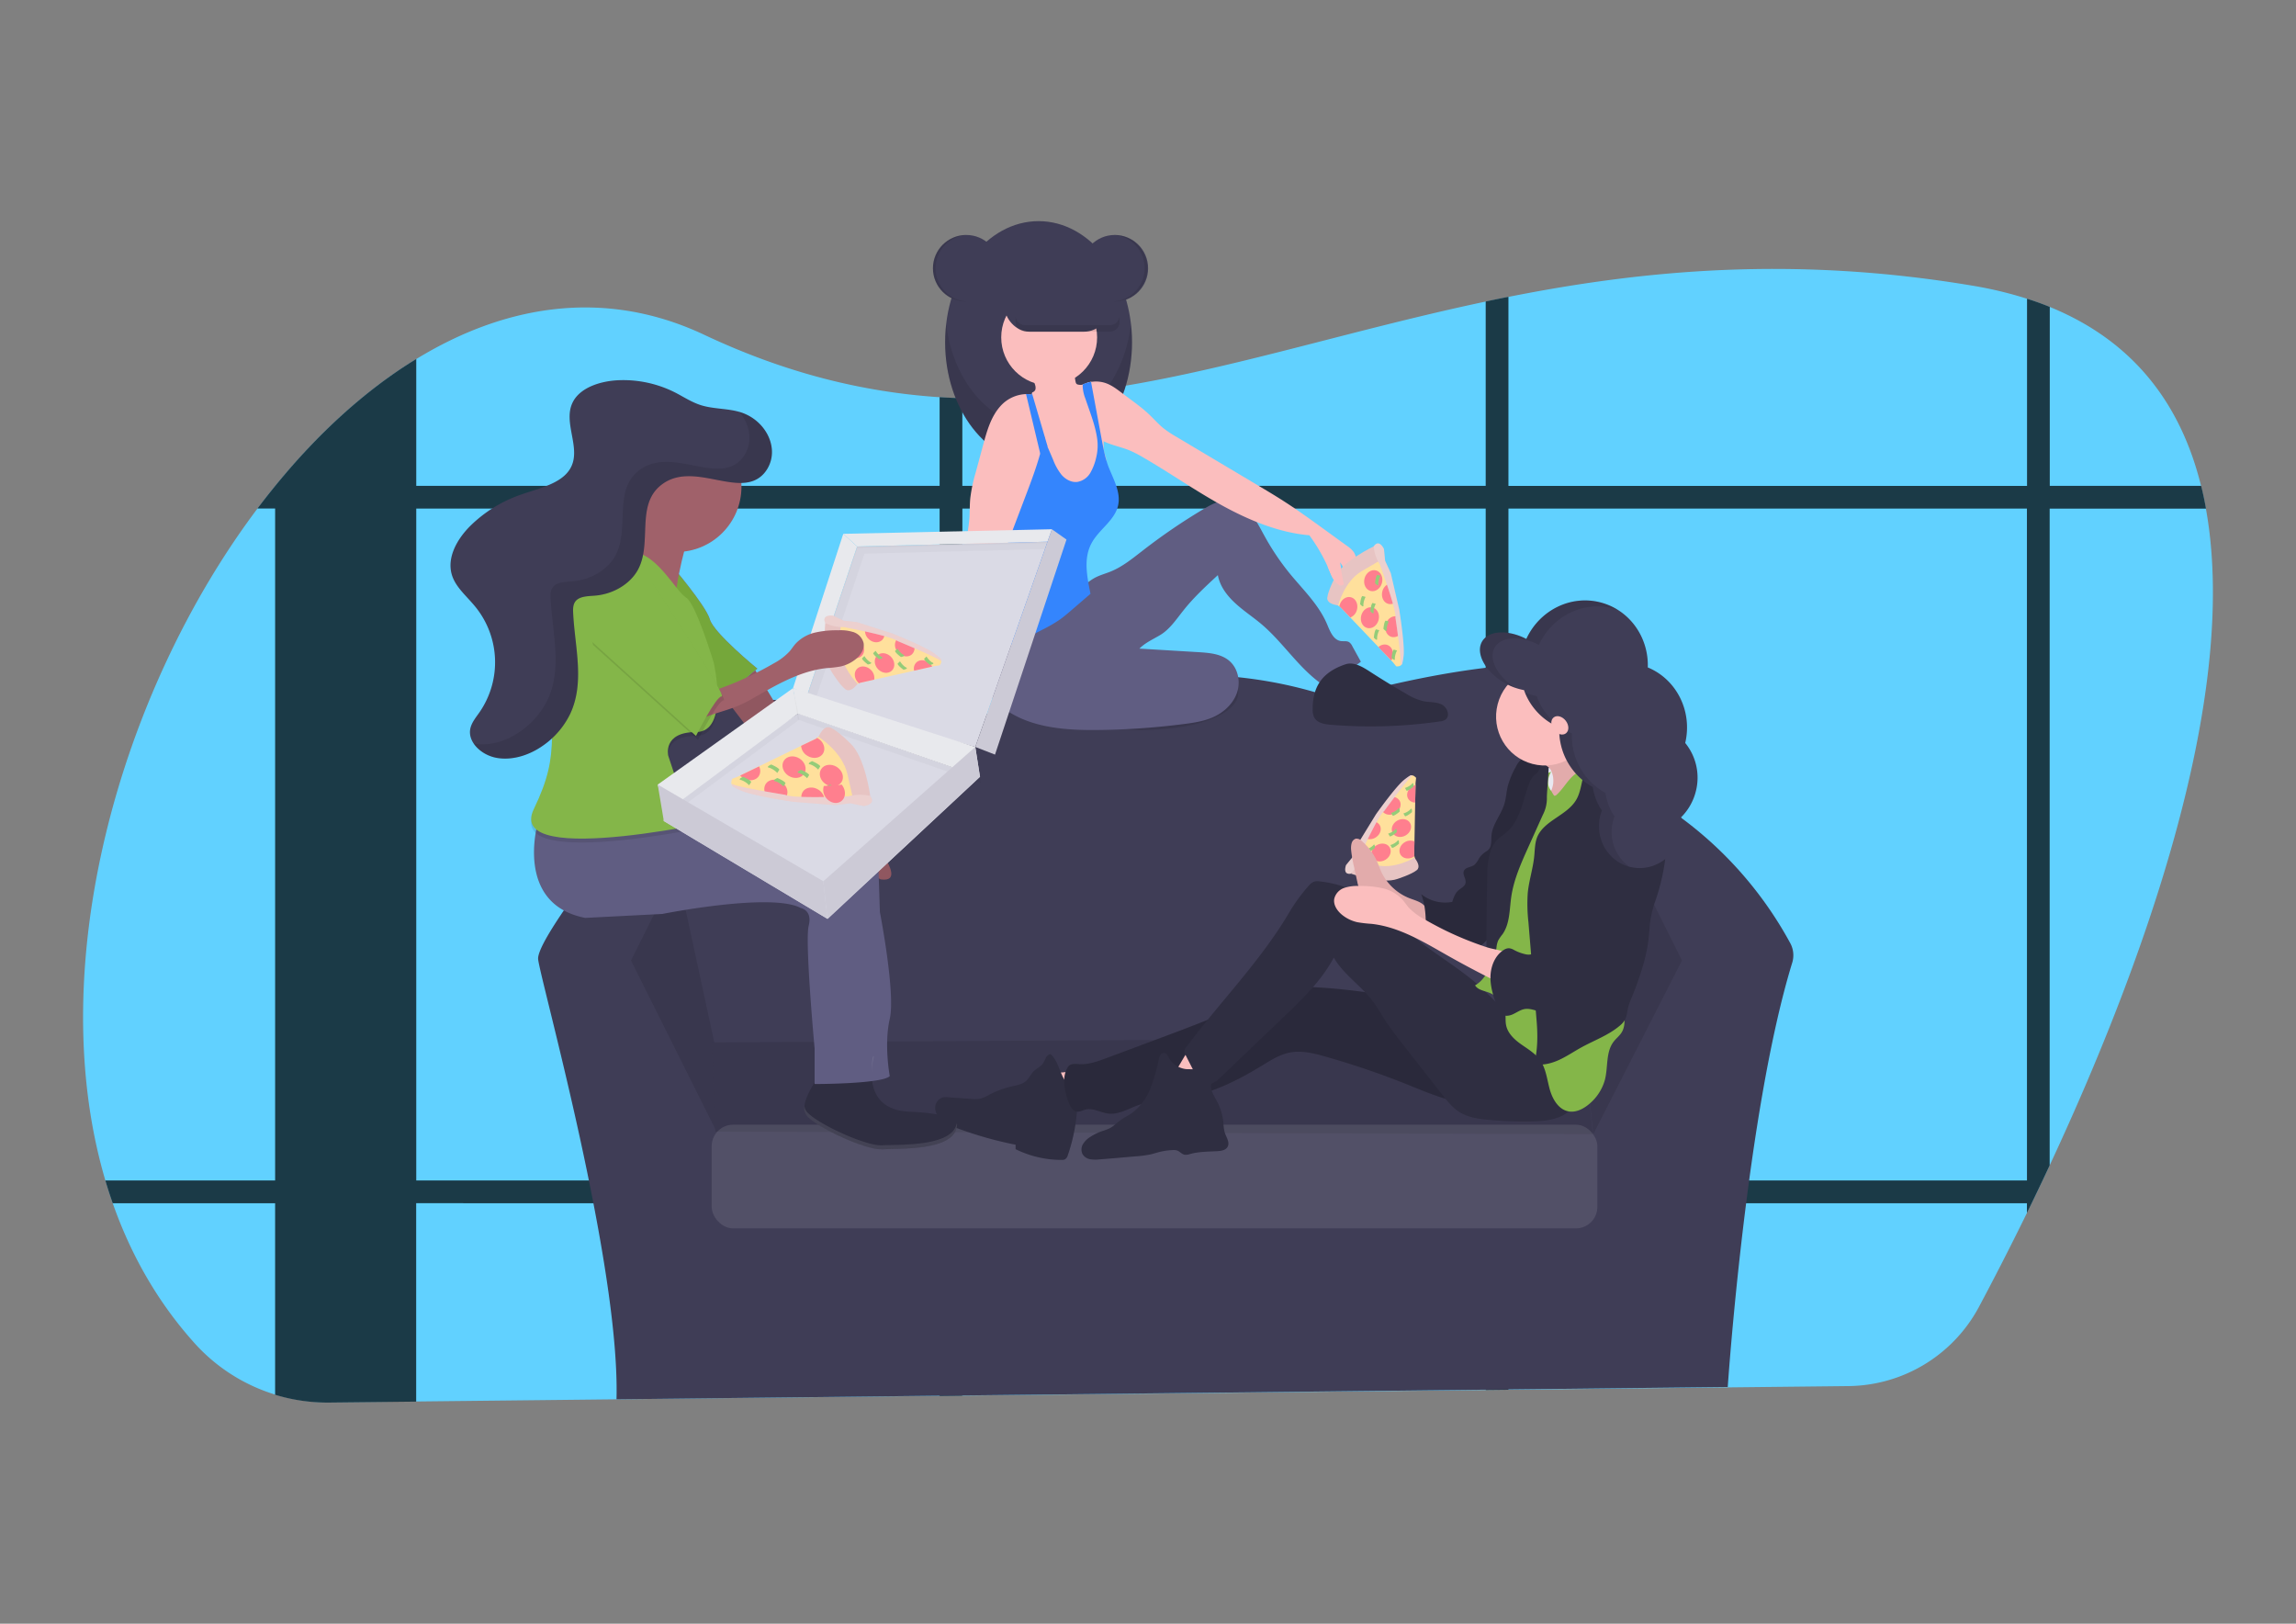 <?xml version="1.0" encoding="UTF-8" standalone="no"?>
<svg
   id="7d1857de-4e1d-4ad3-937b-baacafe47dc3"
   data-name="Layer 1"
   width="297mm"
   height="210mm"
   viewBox="0 0 1122.52 793.701"
   version="1.1"
   sodipodi:docname="peaceofmind.svg"
   inkscape:version="1.2.2 (732a01da63, 2022-12-09)"
   xmlns:inkscape="http://www.inkscape.org/namespaces/inkscape"
   xmlns:sodipodi="http://sodipodi.sourceforge.net/DTD/sodipodi-0.dtd"
   xmlns:xlink="http://www.w3.org/1999/xlink"
   xmlns="http://www.w3.org/2000/svg"
   xmlns:svg="http://www.w3.org/2000/svg"
   xmlns:rdf="http://www.w3.org/1999/02/22-rdf-syntax-ns#"
   xmlns:cc="http://creativecommons.org/ns#">
  <rect x="0" y="0" width="1122.52" height="793.701" fill="#808080" stroke="none"/>
  <sodipodi:namedview
     id="namedview273"
     pagecolor="#505050"
     bordercolor="#eeeeee"
     borderopacity="1"
     inkscape:showpageshadow="0"
     inkscape:pageopacity="0"
     inkscape:pagecheckerboard="0"
     inkscape:deskcolor="#505050"
     showgrid="false"
     inkscape:zoom="0.56791715"
     inkscape:cx="287.0137"
     inkscape:cy="408.51029"
     inkscape:window-width="1920"
     inkscape:window-height="1009"
     inkscape:window-x="-8"
     inkscape:window-y="-8"
     inkscape:window-maximized="1"
     inkscape:current-layer="7d1857de-4e1d-4ad3-937b-baacafe47dc3"
     inkscape:document-units="mm" />
  <defs
     id="defs10">
    <linearGradient
       id="a5312bde-8c7e-4767-9e17-08a43f21bf92"
       x1="889.13"
       y1="701.85"
       x2="889.13"
       y2="363.3"
       gradientUnits="userSpaceOnUse">
      <stop
         offset="0"
         stop-color="gray"
         stop-opacity="0.25"
         id="stop2" />
      <stop
         offset="0.54"
         stop-color="gray"
         stop-opacity="0.12"
         id="stop4" />
      <stop
         offset="1"
         stop-color="gray"
         stop-opacity="0.1"
         id="stop6" />
    </linearGradient>
    <linearGradient
       id="016d359d-0d48-4404-968f-1612e9b5c7a7"
       x1="376.53"
       y1="777.06"
       x2="376.53"
       y2="381.85"
       xlink:href="#a5312bde-8c7e-4767-9e17-08a43f21bf92"
       gradientTransform="translate(-84.99,-85.07)" />
  </defs>
  <path
     d="m 1002.091,569.638 q -1.74,3.75 -3.47,7.4 -2.7,5.67 -5.33,11.12 c -0.78,1.61 -1.56,3.19 -2.32,4.77 -8.6,17.57 -16.63,33.11 -23.45,45.89 a 73.21,73.21 0 0 1 -63.81,38.73 l -151.65,1.65 h -1.6 l -13,0.14 -11.12,0.12 -34.07,0.39 h -1.38 l -17.36,0.19 h -0.53 l -107,1.16 -95.51,1 -11.11,0.12 -69,0.75 h -0.11 l -44.75,0.48 h -0.48 l -141.5,1.53 -42.33,0.46 a 88,88 0 0 1 -10.79,-0.54 v 0 c -1.22,-0.14 -2.44,-0.3 -3.65,-0.49 a 87.38,87.38 0 0 1 -51.29,-27.54 c -18.21,-20.12 -31.46,-43.42 -40.36,-68.81 q -1.93,-5.49 -3.6,-11.12 c -30.81,-104.19 6.75,-238.55 74.35,-328.44 q 4.25,-5.64 8.64,-11 l 0.07,-0.08 c 20.79,-25.52 44.1,-46.84 68.93,-62 44,-26.91 92.75,-34.49 140.7,-11.9 40.57,19.12 78.45,28.11 115.17,30.55 3.71,0.24 7.42,0.42 11.11,0.53 84.23,2.65 163.17,-27.7 255.87,-47.29 3.69,-0.78 7.39,-1.55 11.12,-2.28 66.13,-13.16 139.49,-20.1 226.73,-5.51 a 189.09,189.09 0 0 1 26.76,6.4 q 5.77,1.86 11.12,4 c 41.64,16.94 64.35,48.24 74,87.46 q 1.37,5.46 2.37,11.11 c 17.11,94.34 -33,228.16 -76.37,321.05 z"
     fill="#f2f2f2"
     id="path4252"
     style="fill:#61d1ff;fill-opacity:1" />
  <path
     d="m 537.631,577.038 a 95.22,95.22 0 0 1 -1.87,11.12 h 93.7 v -11.12 z m -78.25,62.81 11.11,-0.09 v -27.47 c -3.81,-0.17 -7.52,-0.34 -11.11,-0.52 z m -232.92,-62.81 v 11.12 h 198.5 v -11.12 z m 849.68,-339.55 h -74 v -87.46 q -5.35,-2.18 -11.12,-4 v 91.5 h -253.54 v -92.43 c -3.73,0.73 -7.43,1.5 -11.12,2.28 v 90.11 h -255.87 v -42.82 c -3.69,-0.11 -7.4,-0.29 -11.11,-0.53 v 43.35 h -255.87 v -62 c -24.83,15.16 -48.14,36.48 -68.93,62 h -0.07 v 0.08 q -4.4,5.4 -8.64,11 h 8.64 v 328.47 H 51.511 q 1.66,5.63 3.6,11.12 h 79.39 v 93.62 a 87,87 0 0 0 12.2,2.79 c 1.21,0.19 2.43,0.35 3.65,0.49 v 0 a 88,88 0 0 0 10.79,0.54 l 42.33,-0.46 v -97 h 255.91 v 94.21 l 11.11,-0.12 v -94.07 h 255.87 v 91.31 l 11.12,-0.12 v -91.19 h 253.49 v 4.77 c 0.76,-1.58 1.54,-3.16 2.32,-4.77 q 2.63,-5.44 5.33,-11.12 1.73,-3.65 3.47,-7.4 v -321 h 76.42 q -1.01,-5.69 -2.37,-11.15 z m -872.63,339.55 v -328.44 h 255.87 v 328.44 z m 267,0 v -328.44 h 255.85 v 328.44 z m 520.48,0 h -253.51 v -328.44 h 253.49 z"
     opacity="0.1"
     id="path4254"
     style="opacity:0.721" />
  <path
     d="m 875.341,461.178 a 186.94,186.94 0 0 0 -57.35,-64.25 12.69,12.69 0 0 0 -5.73,-2.16 c 2.81,-18.48 2.22,-38.9 -8.21,-54.3 -24.75,-36.54 -150.85,1.17 -150.85,1.17 -88.39,-30.64 -165,8.25 -165,8.25 0,0 -97.82,-15.32 -142.6,-3.53 -21.12,5.56 -26.25,27.1 -25.77,48.32 h -0.07 a 12.45,12.45 0 0 0 -9.75,4.68 c -11.91,14.88 -47.89,60.71 -46.91,69.56 1.18,10.61 40.07,148.49 38.31,215.08 l 543.29,-6 c 0,0 9,-134 31.51,-207.35 a 12.44,12.44 0 0 0 -0.87,-9.47 z"
     fill="#3f3d56"
     id="path4256" />
  <polygon
     points="290.27,316.63 309.12,403.84 309.34,444.32 267.88,361.42 "
     opacity="0.1"
     id="polygon4258"
     transform="translate(40.611,108.098)" />
  <polygon
     points="759.31,316.63 733.34,399.32 738.34,446.32 781.7,361.42 "
     opacity="0.1"
     id="polygon4260"
     transform="translate(40.611,108.098)" />
  <polygon
     points="733.38,399.13 738.1,446.27 309.12,445.09 307.48,401.46 "
     fill="#3f3d56"
     id="polygon4262"
     transform="translate(40.611,108.098)" />
  <polygon
     points="733.38,399.13 738.1,446.27 309.12,445.09 307.48,401.46 "
     opacity="0.1"
     id="polygon4264"
     transform="translate(40.611,108.098)" />
  <rect
     x="347.951"
     y="549.778"
     width="433"
     height="50.68"
     rx="10.47"
     fill="#ffffff"
     opacity="0.1"
     id="rect4266" />
  <path
     d="m 692.341,380.238 c 0,0 -1.44,-2 -3.14,-0.92 -0.81,0.53 -4.62,5.33 -8.36,10.21 -1.84,2.39 -3.67,4.8 -5.12,6.72 -1.79,2.36 -3,4 -3,4 l -0.72,1.35 -4.37,8.17 -4.11,7.68 -1,3.62 13.88,4.72 15.8,-4.31 -0.68,-2.93 -0.12,-0.5 0.13,-6.74 0.36,-19 0.17,-8.55 v -1 z"
     fill="#ffe09c"
     id="path4268" />
  <path
     d="m 660.561,427.078 c 0,0 15,5.35 22.69,2.55 0,0 6.65,-2.12 9.27,-4.17 0,0 2.79,-1.46 -1,-6.22 0,0 -9.71,5.95 -18.9,3.61 l -9.19,-2.35 z"
     fill="#e7c4c3"
     id="path4270" />
  <ellipse
     cx="371.852"
     cy="700.9"
     rx="4.91"
     ry="4.16"
     transform="rotate(-30.37)"
     fill="#ff7f8e"
     id="ellipse4272" />
  <ellipse
     cx="386.505"
     cy="695.625"
     rx="4.91"
     ry="4.16"
     transform="rotate(-30.37)"
     fill="#ff7f8e"
     id="ellipse4274" />
  <path
     d="m 691.521,411.308 a 5.14,5.14 0 0 0 -4.68,0.37 c -2.34,1.37 -3.3,4.09 -2.13,6.07 1.17,1.98 4,2.48 6.33,1.11 0.16,-0.1 0.32,-0.2 0.47,-0.31 l -0.12,-0.5 z"
     fill="#ff7f8e"
     id="path4276" />
  <path
     d="m 674.551,403.378 a 3.83,3.83 0 0 0 -2.56,-1.78 l -4.37,8.17 a 5.11,5.11 0 0 0 4.8,-0.32 c 2.34,-1.37 3.29,-4.09 2.13,-6.07 z"
     fill="#ff7f8e"
     id="path4278" />
  <path
     d="m 684.271,391.408 a 4,4 0 0 0 -3.41,-1.88 c -1.84,2.39 -3.67,4.8 -5.12,6.72 l 0.06,0.12 c 1.16,2 4,2.47 6.34,1.1 2.34,-1.37 3.27,-4.08 2.13,-6.06 z"
     fill="#ff7f8e"
     id="path4280" />
  <path
     d="m 692.051,383.748 a 5.62,5.62 0 0 0 -1.47,0.6 c -2.34,1.37 -3.29,4.09 -2.13,6.07 a 4,4 0 0 0 3.43,1.88 z"
     fill="#ff7f8e"
     id="path4282" />
  <path
     d="m 668.761,416.538 -0.8,-1.35 a 8.61,8.61 0 0 0 3.24,-1.8 c 0.06,-0.06 0.11,-0.13 0.16,-0.19 1,-1.26 0.79,1.36 0.79,1.36 0,0 -2.46,2.09 -3.39,1.98 z"
     fill="#94cc79"
     id="path4284" />
  <path
     d="m 680.561,414.448 -0.8,-1.36 a 8.68,8.68 0 0 0 3.24,-1.8 c 0,-0.06 0.11,-0.12 0.16,-0.19 1,-1.25 0.79,1.36 0.79,1.36 0,0 -2.46,2.1 -3.39,1.99 z"
     fill="#94cc79"
     id="path4286" />
  <path
     d="m 679.481,408.848 -0.8,-1.36 a 8.68,8.68 0 0 0 3.24,-1.79 c 0.05,-0.07 0.11,-0.13 0.16,-0.19 1,-1.26 0.79,1.35 0.79,1.35 0,0 -2.46,2.08 -3.39,1.99 z"
     fill="#94cc79"
     id="path4288" />
  <path
     d="m 680.911,398.748 -0.8,-1.36 a 8.68,8.68 0 0 0 3.24,-1.8 c 0,-0.06 0.11,-0.12 0.16,-0.19 1,-1.26 0.79,1.36 0.79,1.36 0,0 -2.46,2.09 -3.39,1.99 z"
     fill="#94cc79"
     id="path4290" />
  <path
     d="m 687.681,386.528 -0.79,-1.36 a 8.6,8.6 0 0 0 3.23,-1.8 1.46,1.46 0 0 0 0.16,-0.19 c 1,-1.25 0.8,1.36 0.8,1.36 0,0 -2.47,2.09 -3.4,1.99 z"
     fill="#94cc79"
     id="path4292" />
  <path
     d="m 686.921,398.998 -0.8,-1.36 a 8.6,8.6 0 0 0 3.24,-1.79 c 0,-0.07 0.11,-0.13 0.16,-0.19 1,-1.26 0.79,1.35 0.79,1.35 0,0 -2.46,2.1 -3.39,1.99 z"
     fill="#94cc79"
     id="path4294" />
  <path
     d="m 658.101,422.848 c 0,0 -1.92,5 2.46,4.2 a 17.34,17.34 0 0 0 3.87,-7.91 c 0,0 9.47,-20.75 12.27,-22.65 0,0 12.34,-16.87 13.67,-17.12 0,0 0.43,-1.64 -3.88,1.83 -4.31,3.47 -13.75,16.83 -13.75,16.83 l -9,14.67 -2.12,5.85 z"
     fill="#e7c4c3"
     id="path4296" />
  <path
     d="m 658.101,422.848 c 0,0 -1.92,5 2.46,4.2 a 17.34,17.34 0 0 0 3.87,-7.91 c 0,0 9.47,-20.75 12.27,-22.65 0,0 12.34,-16.87 13.67,-17.12 0,0 0.43,-1.64 -3.88,1.83 -4.31,3.47 -13.75,16.83 -13.75,16.83 l -9,14.67 -2.12,5.85 z"
     fill="#ffffff"
     opacity="0.2"
     id="path4298" />
  <path
     d="m 509.351,524.418 a 120.28,120.28 0 0 0 6.08,15.86 147.27,147.27 0 0 0 20.27,-5.78 c 0.21,-0.07 -3.79,-5.3 -4.21,-5.73 a 20.12,20.12 0 0 0 -5.73,-4.4 c -2.11,-0.92 -4.71,-0.22 -7,-0.1 q -4.68,0.24 -9.41,0.15 z"
     fill="#fbbebe"
     id="path4300" />
  <path
     d="m 525.801,532.628 c -3.44,-1.08 -5.54,-4.55 -6.94,-7.89 -1.4,-3.34 -2.53,-7 -5.19,-9.44 a 3.09,3.09 0 0 0 -2.34,1.76 29.32,29.32 0 0 1 -1.39,2.74 c -1.1,1.6 -3,2.38 -4.45,3.74 -1.45,1.36 -2.26,3.43 -3.77,4.8 -1.9,1.72 -4.58,2.15 -7.07,2.72 a 45.16,45.16 0 0 0 -11.08,4.1 18.59,18.59 0 0 1 -4.1,1.84 15.14,15.14 0 0 1 -4.8,0.16 l -11,-0.78 a 8.78,8.78 0 0 0 -2.94,0.12 5.36,5.36 0 0 0 -3.5,5.53 8.6,8.6 0 0 0 3.48,5.93 23.47,23.47 0 0 0 6.28,3.17 185,185 0 0 0 29.54,8.44 v 2.18 a 50.85,50.85 0 0 0 22.49,5.24 3.56,3.56 0 0 0 1.68,-0.29 3.64,3.64 0 0 0 1.42,-2.16 87.26,87.26 0 0 0 4.59,-24 18.24,18.24 0 0 0 -0.47,-6.17 c -0.6,-2 1.46,-1.15 -0.45,-1.93"
     fill="#2f2e41"
     id="path4302" />
  <path
     d="m 737.121,491.088 c -32.67,2 -65,-7.61 -97.66,-8.63 a 48,48 0 0 0 -12.15,0.78 c -4.2,0.94 -8.12,2.84 -12,4.66 -17.55,8.16 -35.69,14.92 -53.82,21.67 l -20.82,7.76 c -4.16,1.55 -8.47,3.12 -12.9,2.85 -2,-0.12 -4.43,-0.42 -5.54,1.23 -3.39,5 -1.79,12.39 0.45,18 0.72,1.82 2,3.8 3.9,4 1.37,0.14 2.65,-0.65 4,-1 3.79,-1 7.57,1.54 11.47,1.95 4.82,0.51 9.29,-2.23 13.84,-3.91 7.54,-2.79 15.79,-2.7 23.72,-4 13.3,-2.22 25.62,-8.39 37.14,-15.42 4.38,-2.68 8.82,-5.55 13.86,-6.53 5.79,-1.13 11.74,0.36 17.43,2 a 401.22,401.22 0 0 1 39.94,13.6 c 6.88,2.76 13.72,5.71 20.88,7.62 a 75.53,75.53 0 0 0 46.78,-2.73 c 5.22,-2.07 10.91,-5.72 11.21,-11.36 0.17,-3.22 -2.33,-6 -4,-8.8 -1.06,-1.77 -2.13,-3.53 -3.3,-5.23 -5.67,-8.26 -12.51,-19.1 -22.43,-18.51 z"
     fill="#2f2e41"
     id="path4304" />
  <path
     d="m 737.121,491.088 c -32.67,2 -65,-7.61 -97.66,-8.63 a 48,48 0 0 0 -12.15,0.78 c -4.2,0.94 -8.12,2.84 -12,4.66 -17.55,8.16 -35.69,14.92 -53.82,21.67 l -20.82,7.76 c -4.16,1.55 -8.47,3.12 -12.9,2.85 -2,-0.12 -4.43,-0.42 -5.54,1.23 -3.39,5 -1.79,12.39 0.45,18 0.72,1.82 2,3.8 3.9,4 1.37,0.14 2.65,-0.65 4,-1 3.79,-1 7.57,1.54 11.47,1.95 4.82,0.51 9.29,-2.23 13.84,-3.91 7.54,-2.79 15.79,-2.7 23.72,-4 13.3,-2.22 25.62,-8.39 37.14,-15.42 4.38,-2.68 8.82,-5.55 13.86,-6.53 5.79,-1.13 11.74,0.36 17.43,2 a 401.22,401.22 0 0 1 39.94,13.6 c 6.88,2.76 13.72,5.71 20.88,7.62 a 75.53,75.53 0 0 0 46.78,-2.73 c 5.22,-2.07 10.91,-5.72 11.21,-11.36 0.17,-3.22 -2.33,-6 -4,-8.8 -1.06,-1.77 -2.13,-3.53 -3.3,-5.23 -5.67,-8.26 -12.51,-19.1 -22.43,-18.51 z"
     opacity="0.1"
     id="path4306" />
  <path
     d="m 572.071,526.008 q 7.66,2.61 15.48,4.81 c 2.91,-4.78 8.36,-8.11 9.6,-13.57 a 0.93,0.93 0 0 0 -0.59,-1.26 28.83,28.83 0 0 0 -12.11,-3.55 c -3.36,-0.21 -4.89,3.29 -6.42,5.76 -0.61,0.99 -4.59,8.28 -5.96,7.81 z"
     fill="#fbbebe"
     id="path4308" />
  <path
     d="m 579.271,522.518 a 11.19,11.19 0 0 1 -7.52,-4.94 c -0.72,-1.26 -1.49,-3 -2.93,-2.87 -1.44,0.13 -2,1.69 -2.26,3 a 85.2,85.2 0 0 1 -4.21,14.53 27.27,27.27 0 0 1 -9,11.88 c -1.9,1.31 -4,2.3 -5.86,3.68 -1.67,1.23 -3.12,2.79 -5,3.74 a 26.67,26.67 0 0 1 -3.8,1.42 26.57,26.57 0 0 0 -5.44,2.65 10.82,10.82 0 0 0 -3.7,3.54 5.17,5.17 0 0 0 -0.31,5 5.36,5.36 0 0 0 3.63,2.48 15.47,15.47 0 0 0 4.51,0.12 c 5.95,-0.44 11.9,-1 17.85,-1.5 a 52.18,52.18 0 0 0 7.48,-1 c 1.31,-0.32 2.58,-0.73 3.88,-1.07 a 32.64,32.64 0 0 1 6.8,-1 6,6 0 0 1 2,0.18 c 1.38,0.45 2.35,1.82 3.78,2.1 a 6,6 0 0 0 2.69,-0.36 c 4.28,-1.17 8.79,-1.14 13.22,-1.38 2,-0.1 4.24,-0.47 5.14,-2.22 1.12,-2.18 -0.74,-4.62 -1.47,-7 a 21.14,21.14 0 0 1 -0.62,-4.57 27.81,27.81 0 0 0 -3.28,-10.85 c -1.51,-2.78 -3.58,-5.86 -2.52,-8.85 0.36,-1 1.08,-2 1,-3 -0.34,-4.79 -11.35,-3.14 -14.06,-3.71 z"
     fill="#2f2e41"
     id="path4310" />
  <path
     d="m 688.131,438.678 a 25.57,25.57 0 0 1 -13,-12.93 c -0.55,-1.24 -1,-2.53 -1.52,-3.78 a 28.86,28.86 0 0 0 -7.78,-10.81 3.76,3.76 0 0 0 -2.89,-1.22 3.1,3.1 0 0 0 -2.12,2.28 9.06,9.06 0 0 0 -0.22,3.49 62.43,62.43 0 0 0 1.42,8.16 l 1.58,7.21 a 13.25,13.25 0 0 0 1,3.22 11.22,11.22 0 0 0 2.65,3.18 c 1.45,1.34 2.92,2.63 4.41,3.89 a 12.37,12.37 0 0 0 7.65,3.4 c 6.48,1.2 13.08,2.94 18.56,7.17 -0.07,0 0,-4.84 -0.12,-5.39 -0.25,-1.45 -0.45,-2.89 -1.39,-3.87 -2.15,-2.2 -5.64,-2.83 -8.23,-4 z"
     fill="#fbbebe"
     id="path4312" />
  <path
     d="m 688.131,438.678 a 25.57,25.57 0 0 1 -13,-12.93 c -0.55,-1.24 -1,-2.53 -1.52,-3.78 a 28.86,28.86 0 0 0 -7.78,-10.81 3.76,3.76 0 0 0 -2.89,-1.22 3.1,3.1 0 0 0 -2.12,2.28 9.06,9.06 0 0 0 -0.22,3.49 62.43,62.43 0 0 0 1.42,8.16 l 1.58,7.21 a 13.25,13.25 0 0 0 1,3.22 11.22,11.22 0 0 0 2.65,3.18 c 1.45,1.34 2.92,2.63 4.41,3.89 a 12.37,12.37 0 0 0 7.65,3.4 c 6.48,1.2 13.08,2.94 18.56,7.17 -0.07,0 0,-4.84 -0.12,-5.39 -0.25,-1.45 -0.45,-2.89 -1.39,-3.87 -2.15,-2.2 -5.64,-2.83 -8.23,-4 z"
     opacity="0.1"
     id="path4314" />
  <ellipse
     cx="754.661"
     cy="375.478"
     rx="7.95"
     ry="7.99"
     fill="#2f2e41"
     id="ellipse4316" />
  <path
     d="m 749.741,370.648 c -2.15,-0.24 -4.55,-0.41 -6.28,0.91 a 8.5,8.5 0 0 0 -2.15,2.92 42.24,42.24 0 0 0 -4.13,9.73 c -0.71,2.92 -0.83,6 -1.71,8.84 -1.63,5.32 -5.8,9.81 -6.28,15.36 -0.21,2.48 0.21,5.39 -1.61,7.09 a 10.14,10.14 0 0 1 -1.42,1 10.8,10.8 0 0 0 -3.13,3.22 10.42,10.42 0 0 1 -2.22,3.07 c -1.62,1.2 -4.3,1.07 -5.1,2.93 -0.8,1.86 1.26,4 0.78,6 -0.39,1.64 -2.22,2.39 -3.48,3.51 -1.62,1.43 -2.36,3.58 -3,5.64 a 18.74,18.74 0 0 1 -15.2,-3.79 c 2.21,5.46 2.26,11.49 2.36,17.39 0,1.91 0,4.06 -1.4,5.39 6.33,0.14 12.5,1.85 18.67,3.25 2.7,0.61 5.63,1.14 8.14,0 a 13.11,13.11 0 0 0 3.73,-3 c 3.36,-3.41 6.88,-7.12 7.7,-11.85 0.46,-2.64 0,-5.36 0.14,-8 a 45.7,45.7 0 0 1 2,-9.76 115.57,115.57 0 0 0 3.57,-20.08 c 0.36,-4.18 4,-7.55 5.88,-11.3 3.6,-7.06 7.27,-14.42 7.54,-22.35 0.13,-2.62 -0.77,-5.83 -3.4,-6.12 z"
     fill="#2f2e41"
     id="path4318" />
  <path
     d="m 749.741,370.648 c -2.15,-0.24 -4.55,-0.41 -6.28,0.91 a 8.5,8.5 0 0 0 -2.15,2.92 42.24,42.24 0 0 0 -4.13,9.73 c -0.71,2.92 -0.83,6 -1.71,8.84 -1.63,5.32 -5.8,9.81 -6.28,15.36 -0.21,2.48 0.21,5.39 -1.61,7.09 a 10.14,10.14 0 0 1 -1.42,1 10.8,10.8 0 0 0 -3.13,3.22 10.42,10.42 0 0 1 -2.22,3.07 c -1.62,1.2 -4.3,1.07 -5.1,2.93 -0.8,1.86 1.26,4 0.78,6 -0.39,1.64 -2.22,2.39 -3.48,3.51 -1.62,1.43 -2.36,3.58 -3,5.64 a 18.74,18.74 0 0 1 -15.2,-3.79 c 2.21,5.46 2.26,11.49 2.36,17.39 0,1.91 0,4.06 -1.4,5.39 6.33,0.14 12.5,1.85 18.67,3.25 2.7,0.61 5.63,1.14 8.14,0 a 13.11,13.11 0 0 0 3.73,-3 c 3.36,-3.41 6.88,-7.12 7.7,-11.85 0.46,-2.64 0,-5.36 0.14,-8 a 45.7,45.7 0 0 1 2,-9.76 115.57,115.57 0 0 0 3.57,-20.08 c 0.36,-4.18 4,-7.55 5.88,-11.3 3.6,-7.06 7.27,-14.42 7.54,-22.35 0.13,-2.62 -0.77,-5.83 -3.4,-6.12 z"
     opacity="0.1"
     id="path4320" />
  <path
     d="m 742.271,497.968 c -6.8,-3.24 -11.78,-9.27 -17.28,-14.44 -10.5,-9.86 -23.35,-16.84 -34.39,-26.09 -7.32,-6.12 -13.86,-13.26 -21.9,-18.39 a 54.54,54.54 0 0 0 -23.43,-8.2 6.45,6.45 0 0 0 -2.87,0.14 6.82,6.82 0 0 0 -2.67,2.11 83.93,83.93 0 0 0 -9.46,13 c -14,23.75 -33.88,43.75 -50.35,65.82 a 3,3 0 0 0 -0.2,4 l 3.35,6.56 c 1.87,3.68 4.88,8 8.92,7.23 1.85,-0.34 3.32,-1.7 4.68,-3 l 15,-14.37 15.77,-15.08 c 9.24,-8.83 18.63,-17.87 24.66,-29.16 4.7,8.16 13.06,13.5 18.79,21 2.18,2.84 4,6 5.9,9 3.12,4.82 6.67,9.35 10.21,13.87 l 18.09,23.09 c 2.46,3.14 5,6.36 8.37,8.49 4.29,2.71 9.5,3.43 14.54,3.88 a 193.65,193.65 0 0 0 20.44,0.74 c 5.2,-0.09 10.56,-0.43 15.23,-2.74 4.67,-2.31 8.5,-7 8.26,-12.28 a 18.21,18.21 0 0 0 -2.61,-7.65 c -6.42,-11.9 -14.87,-21.75 -27.05,-27.53 z"
     fill="#2f2e41"
     id="path4322" />
  <ellipse
     cx="759.551"
     cy="381.008"
     rx="6.11"
     ry="6.15"
     fill="#e8e8f0"
     id="ellipse4324" />
  <path
     d="m 758.201,376.388 a 11.65,11.65 0 0 1 0.67,8.82 34.34,34.34 0 0 1 -3.93,8.14 40.58,40.58 0 0 1 -5.11,7.29 c 9.43,0.46 18.58,-3.24 26.9,-7.73 6.7,-3.6 13.38,-8.06 17,-14.8 a 7.8,7.8 0 0 1 -6.25,-1.15 23.22,23.22 0 0 1 -4.78,-4.46 l -4.74,-5.33 a 21.08,21.08 0 0 1 -2.91,-3.82 10.71,10.71 0 0 1 -1.25,-6.18 35.09,35.09 0 0 1 -6.27,5.2 c -3.38,2.2 -7.11,3.8 -10.5,6 -1.2,0.77 -3.88,2 -3.19,3.59 0.69,1.59 3.43,2.75 4.36,4.43 z"
     fill="#fbbebe"
     id="path4326" />
  <path
     d="m 758.201,376.388 a 11.65,11.65 0 0 1 0.67,8.82 34.34,34.34 0 0 1 -3.93,8.14 40.58,40.58 0 0 1 -5.11,7.29 c 9.43,0.46 18.58,-3.24 26.9,-7.73 6.7,-3.6 13.38,-8.06 17,-14.8 a 7.8,7.8 0 0 1 -6.25,-1.15 23.22,23.22 0 0 1 -4.78,-4.46 l -4.74,-5.33 a 21.08,21.08 0 0 1 -2.91,-3.82 10.71,10.71 0 0 1 -1.25,-6.18 35.09,35.09 0 0 1 -6.27,5.2 c -3.38,2.2 -7.11,3.8 -10.5,6 -1.2,0.77 -3.88,2 -3.19,3.59 0.69,1.59 3.43,2.75 4.36,4.43 z"
     opacity="0.1"
     id="path4328" />
  <path
     d="m 758.331,377.318 c -1.77,3 -2.15,6.5 0,9.22 0.27,0.34 1.26,2.44 1.69,2.46 a 1.67,1.67 0 0 0 1.08,-0.55 c 2.29,-2.09 4,-4.76 6,-7.13 2,-2.37 4.55,-4.52 7.61,-5 3.69,-0.57 7.26,1.38 10.49,3.27 a 10.05,10.05 0 0 1 3.58,2.93 9.63,9.63 0 0 1 1.18,4 c 1.11,8.41 1.09,16.93 1.06,25.41 0,6.14 0,12.31 -1.2,18.33 -0.6,3.12 -1.5,6.17 -1.93,9.31 a 62.84,62.84 0 0 0 -0.37,8.35 v 11.68 a 29.76,29.76 0 0 0 0.45,6.4 c 0.55,2.56 1.76,4.92 2.57,7.41 a 48.82,48.82 0 0 1 1.71,8.76 l 1.6,12.09 c 0.5,3.81 0.87,8 -1.43,11 -1,1.38 -2.41,2.49 -3.46,3.87 -4,5.14 -2.69,12.49 -4.34,18.78 a 23.51,23.51 0 0 1 -7.66,11.75 c -2.83,2.4 -6.48,4.28 -10.11,3.61 -4.91,-0.91 -7.86,-6 -9.2,-10.87 -1.34,-4.87 -1.82,-10.1 -4.72,-14.18 -2.37,-3.34 -6,-5.44 -9.36,-7.82 -3.36,-2.38 -6.56,-5.45 -7.28,-9.49 -0.32,-1.76 -0.12,-3.57 -0.31,-5.35 a 12.65,12.65 0 0 0 -7.82,-10.27 c -2.51,-1 -5.61,-1.33 -7,-3.63 3.66,-2.06 6.08,-5.87 7.36,-9.88 1.28,-4.01 1.54,-8.27 1.79,-12.47 l 0.84,-14.05 c 0.37,-6.28 0.54,-12.5 3.31,-18.14 1.23,-2.53 2.77,-4.89 4.06,-7.38 a 83.26,83.26 0 0 0 4.35,-10.83 c 2,-5.76 4,-11.52 5.8,-17.35 a 34.58,34.58 0 0 1 3.18,-8.08 c 1.42,-2.44 3.64,-5.63 6.48,-6.16 z"
     fill="#6c63ff"
     id="path4330"
     style="fill:#84b649;fill-opacity:1" />
  <path
     d="m 727.131,468.598 3.72,0.13 0.79,-5.61 a 11.73,11.73 0 0 1 0.78,-3.28 20.63,20.63 0 0 1 2.14,-3.13 c 3.66,-5.17 3.39,-12 4.3,-18.31 1.21,-8.38 4.71,-16.22 8.17,-23.93 l 7.24,-16.09 a 17.6,17.6 0 0 0 2,-8.88 c 0.07,-2.49 0.8,-11.53 0.87,-14 0,-0.92 -2,-0.41 -2.45,-1.23 -0.9,-1.79 -2.14,3.06 -3.83,4.12 -1.69,1.06 -2.63,3 -3.34,4.86 -1.56,4.05 -2.51,8.31 -4,12.4 -1.49,4.09 -3.47,8.11 -6.74,11 -1.48,1.3 -3.18,2.32 -4.58,3.71 -4.49,4.44 -4.93,11.45 -5.09,17.78 -0.08,3.71 -0.84,40.46 0.02,40.46 z"
     fill="#2f2e41"
     id="path4332" />
  <path
     d="m 780.651,370.608 c -3.61,1.42 -5.59,5.34 -6.6,9.1 -1.01,3.76 -1.43,7.78 -3.37,11.15 -4.54,7.89 -16.1,10.19 -19.29,18.72 -1,2.79 -1,5.85 -1.29,8.82 -0.58,6.11 -2.59,12 -3.18,18.12 a 79.77,79.77 0 0 0 0.33,14.24 l 4,48.19 c 0.59,7 0.57,14.43 -1.21,21.19 4.09,0.79 8.35,-0.27 12.14,-2 3.79,-1.73 7.26,-4.11 10.91,-6.12 6.28,-3.47 13.21,-5.92 18.71,-10.54 a 10.79,10.79 0 0 0 2.52,-2.79 c 1.1,-1.9 1.2,-4.21 1.72,-6.35 a 34.62,34.62 0 0 1 1.81,-5 148.83,148.83 0 0 0 5.26,-14.86 80.83,80.83 0 0 0 2.41,-10.2 c 0.44,-2.74 0.68,-5.52 0.92,-8.29 a 49.78,49.78 0 0 1 2.56,-12.74 102.24,102.24 0 0 0 5.91,-30.52 15.67,15.67 0 0 0 -0.31,-4.49 24.87,24.87 0 0 0 -2.44,-5.1 c -1.68,-3.16 -2.69,-6.64 -4.27,-9.86 -3.58,-7.25 -9.91,-12.76 -16.53,-17.37 -3.22,-2.25 -7.02,-4.74 -10.71,-3.3 z"
     fill="#2f2e41"
     id="path4334" />
  <path
     d="m 696.181,449.228 a 29.06,29.06 0 0 1 -7.69,-5.85 c -1,-1.18 -1.84,-2.51 -2.87,-3.67 a 18.84,18.84 0 0 0 -9.68,-5.52 47.34,47.34 0 0 0 -11.21,-1.09 20.57,20.57 0 0 0 -7.46,0.9 7.49,7.49 0 0 0 -4.94,5.31 c -0.55,3 1.41,5.91 3.76,7.84 a 18.14,18.14 0 0 0 7.52,3.65 61.63,61.63 0 0 0 6.79,0.79 c 13.38,1.4 25.32,8.68 37,15.31 q 15.45,8.75 31.49,16.34 a 63.78,63.78 0 0 0 0.53,-9.67 c -0.06,-2.41 -0.18,-6.09 -2.46,-7.51 -2.65,-1.65 -7,-2 -10,-3 a 161.11,161.11 0 0 1 -20.15,-8.15 q -5.41,-2.65 -10.63,-5.68 z"
     fill="#fbbebe"
     id="path4336" />
  <ellipse
     cx="-146.676"
     cy="819.515"
     rx="23.97"
     ry="23.84"
     transform="rotate(-75.27)"
     fill="#fbbebe"
     id="ellipse4338" />
  <path
     d="m 787.471,397.788 c -2.13,2.48 -3.2,5.68 -4.63,8.62 -2.94,6.06 -7.56,11.26 -9.87,17.6 -2.44,6.68 -2.36,14.62 -7.14,19.87 -0.83,0.91 -1.83,1.79 -2.07,3 a 16,16 0 0 1 -0.25,2.19 c -0.68,1.9 -3.8,2 -4.38,3.94 -0.17,0.57 -0.08,1.19 -0.29,1.75 -0.48,1.25 -2.13,1.44 -3.24,2.2 -2.32,1.57 -1.85,5.21 -3.5,7.48 a 6.27,6.27 0 0 1 -6,2.08 21.32,21.32 0 0 1 -6.18,-2.31 5.69,5.69 0 0 0 -2.22,-0.69 4.67,4.67 0 0 0 -2.57,0.87 c -4.4,2.8 -6.47,8.35 -6.44,13.59 0.03,5.24 1.83,10.28 3.67,15.18 a 6.59,6.59 0 0 0 1.22,2.26 c 1.46,1.54 4,1.3 5.94,0.44 1.94,-0.86 3.7,-2.21 5.78,-2.59 3.69,-0.67 7.3,1.87 11,1.66 2.74,-0.16 5.17,-1.75 7.44,-3.29 3.64,-2.46 7.34,-5 10,-8.48 1.64,-2.14 2.84,-4.57 4.27,-6.86 a 79.39,79.39 0 0 1 6,-8 l 13.74,-16.82 a 36.3,36.3 0 0 0 3.7,-5.11 35.86,35.86 0 0 0 2.88,-7.68 c 1.31,-4.49 2.63,-9 2.85,-13.69 a 54,54 0 0 0 -1,-11.47 39.79,39.79 0 0 0 -3,-10.92 c -2.83,-6.24 -10.1,-11.37 -15.71,-4.82 z"
     fill="#2f2e41"
     id="path4340" />
  <path
     d="m 829.031,387.088 a 26.83,26.83 0 0 0 -5.12,-23.9 c 3.65,-15.57 -4.3,-31.16 -18.3,-36.93 0.5,-14.6 -8.75,-28 -23,-31.76 -14.81,-3.89 -30,3.93 -36.39,17.83 -9,-4.67 -18.52,-4.17 -21.66,1.32 -3.28,5.74 1.65,14.77 11,20.16 a 29.33,29.33 0 0 0 9.53,3.53 31,31 0 0 0 17.25,18.26 31.78,31.78 0 0 0 16.4,29.15 26.56,26.56 0 0 0 4.43,11.43 20,20 0 0 0 -0.7,2.19 c -2.94,11.15 3.42,22.49 14.19,25.32 10.77,2.83 21.89,-3.91 24.82,-15.06 a 21.36,21.36 0 0 0 0.4,-9.11 27.1,27.1 0 0 0 7.15,-12.43 z"
     fill="#3f3d56"
     id="path4342" />
  <path
     d="m 730.731,316.548 c 3.14,-5.49 12.65,-6 21.66,-1.32 6.37,-13.9 21.58,-21.73 36.39,-17.83 0.67,0.17 1.33,0.38 2,0.6 a 30.21,30.21 0 0 0 -8.16,-3.5 c -14.81,-3.89 -30,3.93 -36.39,17.83 -9,-4.67 -18.52,-4.17 -21.66,1.32 -3.28,5.74 1.65,14.77 11,20.16 a 31.31,31.31 0 0 0 5.52,2.5 c -8.94,-5.46 -13.56,-14.16 -10.36,-19.76 z"
     opacity="0.1"
     id="path4344" />
  <path
     d="m 788.651,401.268 a 20,20 0 0 1 0.7,-2.19 26.6,26.6 0 0 1 -4.43,-11.44 31.76,31.76 0 0 1 -16.4,-29.14 31,31 0 0 1 -17.25,-18.26 27.58,27.58 0 0 1 -5.71,-1.67 30.89,30.89 0 0 0 16.77,17 31.78,31.78 0 0 0 16.4,29.15 26.56,26.56 0 0 0 4.43,11.43 20,20 0 0 0 -0.7,2.19 c -2.93,11.11 3.38,22.41 14.09,25.29 a 20.84,20.84 0 0 1 -7.9,-22.36 z"
     opacity="0.1"
     id="path4346" />
  <ellipse
     cx="392.802"
     cy="743.628"
     rx="3.67"
     ry="4.91"
     transform="rotate(-37.22)"
     fill="#fbbebe"
     id="ellipse4348" />
  <circle
     cx="472.411"
     cy="131.148"
     r="16.29"
     fill="#3f3d56"
     id="circle4350" />
  <ellipse
     cx="507.761"
     cy="167.298"
     rx="45.69"
     ry="59.2"
     fill="#3f3d56"
     id="ellipse4352" />
  <path
     d="m 507.761,208.618 c -22.89,0 -41.85,-21.81 -45.18,-50.26 a 77.1,77.1 0 0 0 -0.52,8.94 c 0,32.69 20.46,59.2 45.7,59.2 25.24,0 45.69,-26.51 45.69,-59.2 a 77.1,77.1 0 0 0 -0.52,-8.94 c -3.32,28.49 -22.28,50.26 -45.17,50.26 z"
     opacity="0.1"
     id="path4354" />
  <path
     d="m 605.121,340.678 c -1,4 -5.21,7.26 -9.89,9.51 -9.86,4.75 -22,6.16 -33.79,6.64 a 56.68,56.68 0 0 1 -9,-0.17 c -6.17,-0.73 -11.89,-3.36 -15.46,-7.11 a 2.85,2.85 0 0 1 -1,-1.62 2.88,2.88 0 0 1 1,-2 c 6.29,-6.86 16.77,-11.08 27.29,-14.08 8,-2.31 21.94,-8.29 30.67,-7.48 8.48,0.73 11.42,11.21 10.18,16.31 z"
     fill="#3f3d56"
     id="path4356" />
  <path
     d="m 605.121,340.678 c -1,4 -5.21,7.26 -9.89,9.51 -9.86,4.75 -22,6.16 -33.79,6.64 a 56.68,56.68 0 0 1 -9,-0.17 c -6.17,-0.73 -11.89,-3.36 -15.46,-7.11 a 2.85,2.85 0 0 1 -1,-1.62 2.88,2.88 0 0 1 1,-2 c 6.29,-6.86 16.77,-11.08 27.29,-14.08 8,-2.31 21.94,-8.29 30.67,-7.48 8.48,0.73 11.42,11.21 10.18,16.31 z"
     opacity="0.1"
     id="path4358" />
  <path
     d="m 479.861,310.538 a 24.94,24.94 0 0 0 -1.51,19 33.23,33.23 0 0 0 11.15,15.78 c 12.77,10.25 30.29,11.66 46.62,11.53 a 360.64,360.64 0 0 0 42.82,-2.94 c 4.73,-0.61 9.51,-1.33 13.89,-3.22 5.33,-2.31 10,-6.54 11.91,-12 1.91,-5.46 0.56,-12.22 -4,-15.88 -4,-3.22 -9.43,-3.66 -14.52,-4 l -29.15,-1.75 c 2.88,-2.92 6.71,-4.57 10.22,-6.68 4.65,-2.82 7.74,-7.54 11.13,-11.79 5,-6.36 11,-11.92 17,-17.45 1,5.44 4.39,9.91 8.44,13.67 4.05,3.76 8.72,6.78 12.94,10.35 10.2,8.66 17.54,20.42 28.27,28.42 a 55.4,55.4 0 0 0 20.27,-10.12 l -4.17,-7.55 a 5,5 0 0 0 -1.57,-2 c -1.19,-0.72 -2.71,-0.35 -4.08,-0.55 -3.66,-0.55 -5.26,-4.78 -6.7,-8.19 -3.94,-9.38 -11.5,-16.65 -18,-24.51 a 122.82,122.82 0 0 1 -12.55,-18.57 c -2.17,-3.91 -4.15,-8 -7.1,-11.37 -2.95,-3.37 -7.06,-6 -11.54,-6 -4,0 -7.6,2 -11,4 a 291.53,291.53 0 0 0 -29.84,20.33 c -5,3.86 -9.93,7.95 -15.77,10.32 -2.46,1 -5,1.68 -7.41,2.89 -4.13,2.13 -7.27,5.73 -10.65,8.92 -12.04,11.39 -28.53,18.77 -45.1,19.36 z"
     fill="#605d82"
     id="path4360" />
  <path
     d="m 540.821,229.438 a 29.77,29.77 0 0 1 -2.19,10.15 12.65,12.65 0 0 1 -7.28,7 15.61,15.61 0 0 1 -7.1,0.23 13.72,13.72 0 0 1 -5.79,-2 c -2.73,-1.88 -4.09,-5.23 -4.59,-8.51 -0.5,-3.28 -0.27,-6.63 -0.59,-9.93 a 54.53,54.53 0 0 0 -1.52,-7.9 c -0.21,-0.86 -0.43,-1.72 -0.65,-2.58 -0.22,-0.86 -0.41,-1.72 -0.6,-2.58 -0.19,-0.86 -0.34,-1.61 -0.48,-2.43 -0.14,-0.82 -0.22,-1.38 -0.29,-2.07 a 23.39,23.39 0 0 0 -1,-6.08 18.24,18.24 0 0 0 -2.13,-3.6 c -0.36,-0.52 -0.71,-1 -1,-1.57 a 7.44,7.44 0 0 1 -1.23,-4.73 4,4 0 0 1 0.19,-0.76 2.33,2.33 0 0 1 0.11,-0.28 2.28,2.28 0 0 0 1.55,-1.45 4.33,4.33 0 0 0 -0.19,-2.25 14,14 0 0 0 -1.21,-2.89 c -0.33,-0.6 -1.46,-1.69 -1.47,-2.38 0,-1.39 2.7,-2.51 3.8,-3.06 a 21.15,21.15 0 0 1 10.86,-2.2 c 2.4,0.16 5,0.9 6.33,2.92 1.2,1.81 1,4.16 1.55,6.27 a 1.74,1.74 0 0 0 0.37,0.84 1.7,1.7 0 0 0 0.94,0.43 5.6,5.6 0 0 0 1.78,0.07 v 0 a 2.54,2.54 0 0 0 0.47,-0.07 6.3,6.3 0 0 0 2.56,-1.1 c 0.5,-0.14 1,-0.24 1.49,-0.33 h 0.06 c 2,6.28 2.25,13 3.88,19.42 0.81,3.18 2,6.32 2.13,9.6 0,0.14 0,0.29 0,0.43 0,1.06 -0.06,2.12 0,3.17 a 9.38,9.38 0 0 0 0.16,1.4 21.36,21.36 0 0 0 0.66,2.2 v 0 c 0.07,0.23 0.14,0.46 0.2,0.7 a 4.7,4.7 0 0 1 0.12,0.51 v 0 a 18.87,18.87 0 0 1 0.1,5.41 z"
     fill="#fbbebe"
     id="path4362" />
  <circle
     cx="512.941"
     cy="164.918"
     r="23.44"
     fill="#fbbebe"
     id="circle4364" />
  <path
     d="m 661.771,292.638 a 38.47,38.47 0 0 0 -6.61,-17.79 l 1.83,10.85 a 4.07,4.07 0 0 1 -4.25,-1.31 13,13 0 0 1 -2.23,-4.14 85,85 0 0 0 -10.37,-18.6 c -14.92,-1.25 -29.68,-7.43 -42.8,-14.65 -13.12,-7.22 -25.41,-15.85 -38.37,-23.36 a 56.27,56.27 0 0 0 -7,-3.58 c -4.05,-1.62 -8.6,-2.46 -12.44,-4.37 l -0.77,-0.41 a 15.48,15.48 0 0 1 -2.46,-1.64 13.36,13.36 0 0 1 -1.17,-1.09 25.74,25.74 0 0 1 -4.5,-7.51 c -2.06,-4.56 -2.8,-10.07 -4.85,-14.63 a 14.49,14.49 0 0 1 3.15,-2.23 v 0 l 0.5,-0.25 a 15.31,15.31 0 0 1 2.53,-0.92 c 0.5,-0.14 1,-0.24 1.49,-0.33 h 0.06 a 14.71,14.71 0 0 1 6.94,0.55 c 3.26,1.11 6,3.31 8.76,5.4 4.35,3.29 8.87,6.39 12.82,10.16 2.26,2.17 4.33,4.55 6.76,6.52 a 53.62,53.62 0 0 0 6.39,4.24 l 39.54,23.55 c 4.46,2.65 8.93,5.31 13.29,8.13 6.63,4.27 13,8.9 19.4,13.53 l 11.29,8.18 a 12.38,12.38 0 0 1 3.2,3 10.74,10.74 0 0 1 1.41,4.33 39.62,39.62 0 0 1 -1.54,18.37 z"
     fill="#fbbebe"
     id="path4366" />
  <path
     d="m 546.641,247.068 c -1.59,7.09 -8.75,11.38 -12.5,17.61 -4.66,7.73 -2.76,16.72 -1,25.58 l -9.59,8.26 c -1.76,1.51 -3.53,3 -5.42,4.37 a 72.89,72.89 0 0 1 -8.67,5 l -8.48,4.36 a 40.66,40.66 0 0 1 -8.31,3.52 c -5.58,1.43 -11.5,0.43 -17,-1.22 a 7.58,7.58 0 0 1 -1.86,-0.76 3.05,3.05 0 0 1 -0.88,-0.8 4.89,4.89 0 0 1 -0.56,-3.21 c 0.56,-9.28 2.83,-18.37 5.09,-27.39 a 106.67,106.67 0 0 1 4.81,-15.9 107.16,107.16 0 0 1 6.83,-12.82 c 3,-5.07 6,-10.18 10,-14.53 1.71,-1.88 3.62,-3.66 4.64,-6 1.41,-3.22 0.86,-6.91 1.15,-10.41 a 21.59,21.59 0 0 1 2.06,-7.59 v 0 a 21.76,21.76 0 0 1 2.2,-3.64 c 0.39,0.9 0.77,1.8 1.16,2.69 l 0.75,1.76 c 0.33,0.75 0.65,1.51 1,2.26 q 1.4,3.22 2.78,6.45 a 27,27 0 0 0 4.21,7.51 c 1.91,2.16 4.72,3.73 7.58,3.42 a 9.18,9.18 0 0 0 6.46,-4.5 26.56,26.56 0 0 0 2.87,-7.59 24.16,24.16 0 0 0 0.32,-9.89 c -1,-6.33 -3.65,-12.79 -5.6,-18.67 a 18.83,18.83 0 0 1 -1.36,-6.15 3.42,3.42 0 0 1 0.07,-0.71 v -0.18 a 15.31,15.31 0 0 1 2.53,-0.92 c 0.5,-0.14 1,-0.24 1.49,-0.33 q 2.58,14 5.17,27.94 c 0,0.22 0.09,0.44 0.13,0.66 0.24,1.34 0.49,2.67 0.77,4 0.28,1.33 0.52,2.41 0.82,3.6 v 0 c 0.1,0.4 0.21,0.81 0.32,1.21 v 0 c 0.31,1.1 0.65,2.18 1,3.26 2.44,6.53 6.51,13.04 5.02,19.75 z"
     fill="#6c63ff"
     id="path4368"
     style="fill:#3485fd;fill-opacity:1" />
  <path
     d="m 641.781,346.738 a 8.14,8.14 0 0 0 0.77,4 c 1.46,2.68 5,3.29 8,3.54 a 237.62,237.62 0 0 0 53.37,-1.62 6.25,6.25 0 0 0 2.72,-0.85 c 2.51,-1.76 1,-6.05 -1.78,-7.43 -2.78,-1.38 -6,-1 -9,-1.63 a 28.61,28.61 0 0 1 -8.44,-3.66 q -9.15,-5.26 -18,-11 c -3.53,-2.27 -7.7,-4.69 -11.67,-3.34 -10.79,3.64 -16.05,10.38 -15.97,21.99 z"
     fill="#2f2e41"
     id="path4370" />
  <path
     d="m 510.601,212.848 v 0 l -0.09,0.49 -0.15,0.82 c -0.49,2.52 -1.1,5 -1.79,7.53 -1.91,6.89 -4.46,13.68 -7,20.36 l -20.41,53.8 c -1.72,4.52 -3.43,9 -5.38,13.46 -0.65,1.47 -1.32,3 -2,4.46 -2.39,5.37 -4.69,10.92 -5.45,16.65 -0.5,3.79 -1,7.66 -0.25,11.41 0.75,3.75 3,7.42 6.61,8.8 1.74,0.68 4.23,1.59 3.75,3.4 -0.25,1 -1.38,1.48 -2.4,1.64 a 9.19,9.19 0 0 1 -7.53,-2.17 c -1.9,-1.68 -3.37,-4.31 -5.9,-4.59 -1.75,-0.19 -3.36,0.86 -5,1.59 -6.55,3 -14.17,0.9 -21.05,-1.23 0.54,-2.78 3.34,-4.62 6.11,-5.17 2.77,-0.55 5.65,-0.17 8.49,-0.24 a 4.42,4.42 0 0 0 2.58,-0.67 4.75,4.75 0 0 0 1.43,-2.34 99.75,99.75 0 0 0 4.05,-16.6 c 0.92,-5.9 1.3,-11.88 2.6,-17.7 1,-4.54 2.58,-8.94 3.92,-13.4 a 281.37,281.37 0 0 0 6.39,-27.88 98.33,98.33 0 0 0 1.8,-11.82 c 0.23,-3.3 0.12,-6.62 0.44,-9.9 a 76.76,76.76 0 0 1 2.66,-12.62 c 1.22,-4.51 2.43,-9 3.65,-13.5 1.8,-6.66 3.73,-13.57 8.29,-18.74 a 17.61,17.61 0 0 1 12.66,-6.05 12.11,12.11 0 0 1 2.69,0.29 l 0.44,0.11 a 10.6,10.6 0 0 1 2.75,1.14 c 1.41,-0.9 2.12,-0.58 3.06,0.79 a 8.87,8.87 0 0 1 1.11,4.8 66.53,66.53 0 0 1 -1.08,13.08 z"
     fill="#fbbebe"
     id="path4372" />
  <path
     d="m 512.141,218.158 -0.06,0.06 -0.32,0.32 -3.19,3.19 -1.57,-6.58 -5.37,-22.54 a 12.11,12.11 0 0 1 2.69,0.29 4,4 0 0 1 0.19,-0.76 l 0.25,0.87 1.82,6.19 3.45,11.75 0.57,1.94 v 0 z"
     fill="#6c63ff"
     id="path4374"
     style="fill:#3485fd" />
  <rect
     x="491.191"
     y="130.347"
     width="50.86"
     height="31.79"
     rx="12"
     fill="#3f3d56"
     id="rect4376" />
  <circle
     cx="545.021"
     cy="131.148"
     r="16.29"
     fill="#3f3d56"
     id="circle4378" />
  <path
     d="m 544.631,114.848 h -0.6 a 16.29,16.29 0 0 1 0,32.55 h 0.6 a 16.29,16.29 0 0 0 0,-32.58 z"
     opacity="0.1"
     id="path4380" />
  <path
     d="m 472.411,114.848 h 0.6 a 16.29,16.29 0 0 0 0,32.55 h -0.6 a 16.29,16.29 0 1 1 0,-32.58 z"
     opacity="0.1"
     id="path4382" />
  <path
     d="m 542.551,158.948 h -41.28 a 4.77,4.77 0 0 1 -4.77,-4.76 v 3.17 a 4.78,4.78 0 0 0 4.77,4.77 h 41.32 a 4.78,4.78 0 0 0 4.77,-4.77 v -3.17 a 4.78,4.78 0 0 1 -4.81,4.76 z"
     opacity="0.1"
     id="path4384" />
  <path
     d="m 682.591,325.698 c 0,0 2.58,0.45 3,-1.64 0.21,-1 -0.5,-7.42 -1.31,-13.84 -0.39,-3.16 -0.81,-6.31 -1.15,-8.83 -0.41,-3.09 -0.71,-5.22 -0.71,-5.22 l -0.47,-1.56 -2.78,-9.34 -2.62,-8.8 -1.93,-3.46 -13.89,6.76 -8.64,14.93 2.68,1.69 0.47,0.3 4.93,5.16 13.82,14.5 6.22,6.53 0.73,0.76 z"
     fill="#ffe09c"
     id="path4386" />
  <path
     d="m 671.671,267.068 c 0,0 -15.22,7.14 -18.88,14.9 0,0 -3.42,6.53 -3.85,10 0,0 -1,3.17 5.31,3.95 0,0 2.87,-11.65 11.48,-16.71 l 8.62,-5.05 z"
     fill="#e7c4c3"
     id="path4388" />
  <ellipse
     cx="-100.351"
     cy="721.986"
     rx="5.192"
     ry="4.399"
     transform="rotate(-74.995)"
     fill="#ff7f8e"
     id="ellipse4390"
     style="stroke-width:1.004" />
  <ellipse
     cx="-119.347"
     cy="724.921"
     rx="5.17"
     ry="4.38"
     transform="rotate(-75.08)"
     fill="#ff7f8e"
     id="ellipse4392" />
  <path
     d="m 660.171,301.848 a 5.42,5.42 0 0 0 3.23,-3.75 c 0.74,-2.76 -0.56,-5.51 -2.9,-6.13 -2.34,-0.62 -4.83,1.11 -5.56,3.87 a 3.9,3.9 0 0 0 -0.13,0.57 l 0.47,0.3 z"
     fill="#ff7f8e"
     id="path4394" />
  <path
     d="m 678.761,295.178 a 4,4 0 0 0 3.23,-0.57 l -2.78,-9.34 a 5.38,5.38 0 0 0 -3.36,3.79 c -0.73,2.79 0.57,5.5 2.91,6.12 z"
     fill="#ff7f8e"
     id="path4396" />
  <path
     d="m 680.371,311.338 a 4.22,4.22 0 0 0 3.95,-1.12 c -0.39,-3.16 -0.81,-6.31 -1.15,-8.83 h -0.13 c -2.34,-0.63 -4.83,1.11 -5.57,3.87 -0.74,2.76 0.57,5.46 2.9,6.08 z"
     fill="#ff7f8e"
     id="path4398" />
  <path
     d="m 680.211,322.848 a 6.12,6.12 0 0 0 0.65,-1.55 c 0.74,-2.76 -0.56,-5.5 -2.9,-6.12 a 4.22,4.22 0 0 0 -4,1.14 z"
     fill="#ff7f8e"
     id="path4400" />
  <path
     d="m 673.341,281.028 1.6,0.43 a 9.16,9.16 0 0 0 -1.09,3.75 2.46,2.46 0 0 0 0,0.26 c 0.21,1.65 -1.6,-0.43 -1.6,-0.43 0,0 0.31,-3.39 1.09,-4.01 z"
     fill="#94cc79"
     id="path4402" />
  <path
     d="m 666.051,291.348 1.61,0.43 a 8.93,8.93 0 0 0 -1.09,3.74 2.28,2.28 0 0 0 0,0.26 c 0.21,1.65 -1.6,-0.43 -1.6,-0.43 0,0 0.3,-3.39 1.08,-4 z"
     fill="#94cc79"
     id="path4404" />
  <path
     d="m 671.031,294.758 1.6,0.42 a 9.16,9.16 0 0 0 -1.09,3.75 2.28,2.28 0 0 0 0,0.26 c 0.22,1.65 -1.6,-0.43 -1.6,-0.43 0,0 0.33,-3.39 1.09,-4 z"
     fill="#94cc79"
     id="path4406" />
  <path
     d="m 677.431,303.368 1.61,0.42 a 9,9 0 0 0 -1.09,3.75 2.28,2.28 0 0 0 0,0.26 c 0.21,1.65 -1.6,-0.43 -1.6,-0.43 0,0 0.31,-3.39 1.08,-4 z"
     fill="#94cc79"
     id="path4408" />
  <path
     d="m 681.421,317.538 1.6,0.43 a 9.15,9.15 0 0 0 -1.09,3.74 2.11,2.11 0 0 0 0,0.26 c 0.22,1.65 -1.6,-0.42 -1.6,-0.42 0,0 0.31,-3.4 1.09,-4.01 z"
     fill="#94cc79"
     id="path4410" />
  <path
     d="m 672.741,307.628 1.6,0.43 a 9,9 0 0 0 -1.07,3.79 2.11,2.11 0 0 0 0,0.26 c 0.21,1.65 -1.6,-0.42 -1.6,-0.42 0,0 0.3,-3.45 1.07,-4.06 z"
     fill="#94cc79"
     id="path4412" />
  <path
     d="m 676.621,268.388 c 0,0 -2.29,-5.19 -5,-1.32 a 18.36,18.36 0 0 0 3,8.8 c 0,0 8.29,22.55 7.6,26 0,0 3.27,21.78 2.46,23 0,0 0.9,1.54 1.54,-4.25 0.64,-5.79 -2.17,-22.8 -2.17,-22.8 l -4.11,-17.68 -2.75,-6 z"
     fill="#e7c4c3"
     id="path4414" />
  <path
     d="m 676.621,268.388 c 0,0 -2.29,-5.19 -5,-1.32 a 18.36,18.36 0 0 0 3,8.8 c 0,0 8.29,22.55 7.6,26 0,0 3.27,21.78 2.46,23 0,0 0.9,1.54 1.54,-4.25 0.64,-5.79 -2.17,-22.8 -2.17,-22.8 l -4.11,-17.68 -2.75,-6 z"
     fill="#ffffff"
     opacity="0.2"
     id="path4416" />
  <path
     d="m 649.121,276.988 c 0,0 4.11,11.84 7.87,8.69 l -3,-15.47 z"
     fill="#fbbebe"
     id="path4418" />
  <path
     d="m 368.021,325.618 c 0,0 36.25,61.07 44.72,69.23 0,0 36.22,37.6 17.81,35 -1.35,-0.19 -27.86,-22.6 -29.41,-26.28 -1.55,-3.68 -51.67,-68.79 -51.67,-68.79 l 7.15,-6.58 z"
     fill="#a0616a"
     id="path4420" />
  <path
     d="m 368.021,325.618 c 0,0 36.25,61.07 44.72,69.23 0,0 36.22,37.6 17.81,35 -1.35,-0.19 -27.86,-22.6 -29.41,-26.28 -1.55,-3.68 -51.67,-68.79 -51.67,-68.79 l 7.15,-6.58 z"
     opacity="0.1"
     id="path4422" />
  <path
     d="m 401.171,525.068 c 0,0 -11.6,14.5 -6.76,20.3 4.84,5.8 28.95,16.89 36.73,16.43 8.22,-0.48 35.77,1 36.74,-11.6 0,0 1.93,-5.8 -23.2,-6.77 -25.13,-0.97 -17.41,-27.07 -17.41,-27.07 z"
     fill="#2f2e41"
     id="path4424" />
  <path
     d="m 262.931,402.288 c 0,0 -11.6,39.63 23.2,46.4 l 37.7,-1.93 c 0,0 53.17,-10.64 67.68,-2.9 0,0 5.8,1 3.86,8.7 -1.94,7.7 2.9,59.94 2.9,59.94 v 17.4 c 0,0 32.87,0 36.74,-3.87 0,0 -2.9,-15.47 0,-28 2.9,-12.53 -4.83,-52.21 -4.83,-52.21 l -0.77,-23.81 a 16.62,16.62 0 0 0 -8.77,-14.32 13,13 0 0 0 -5.93,-1.51 c 0,0 -65.74,-10.63 -88.94,-8.7 -23.2,1.93 -62.84,4.81 -62.84,4.81 z"
     fill="#605d82"
     id="path4426" />
  <path
     d="m 327.701,275.638 c 0,0 17.4,20.3 19.33,27.07 1.93,6.77 23.24,24.14 23.24,24.14 0,0 -15.47,11.6 -12.57,17.4 2.9,5.8 -20.3,-19.33 -20.3,-19.33 l -27.13,-39.61 z"
     fill="#6c63ff"
     id="path4428" />
  <path
     d="m 327.701,275.638 c 0,0 17.4,20.3 19.33,27.07 1.93,6.77 23.24,24.14 23.24,24.14 0,0 -15.47,11.6 -12.57,17.4 2.9,5.8 -20.3,-19.33 -20.3,-19.33 l -27.13,-39.61 z"
     opacity="0.1"
     id="path4430"
     style="fill:#75a73a;fill-opacity:1;opacity:1" />
  <path
     d="m 339.271,252.438 c 0,0 -8.7,28 -8.7,38.67 0,10.67 -36.74,-2.9 -35.77,-8.7 0.97,-5.8 21.27,-27.07 22.24,-35.77 0.97,-8.7 22.23,5.8 22.23,5.8 z"
     fill="#a0616a"
     id="path4432" />
  <path
     d="m 310.271,271.768 c 0,0 -33.84,-8.7 -38.67,40.61 -4.83,49.31 3.86,55.1 -10.64,85.07 -14.5,29.97 98.61,3.87 98.61,3.87 0,0 -5.8,-6.77 -24.17,-3.87 l -8.7,-26.1 c 0,0 -2.9,-11.6 13.54,-11.6 16.44,0 8.7,-33.84 8.7,-33.84 0,0 -8.7,-29 -13.54,-31.9 -4.84,-2.9 -13.5,-20.3 -25.13,-22.24 z"
     opacity="0.1"
     id="path4434" />
  <path
     d="m 310.271,269.848 c 0,0 -33.84,-8.7 -38.67,40.6 -4.83,49.3 3.86,55.11 -10.64,85.08 -14.5,29.97 98.61,3.87 98.61,3.87 0,0 -5.8,-6.77 -24.17,-3.87 l -8.7,-26.1 c 0,0 -2.87,-11.58 13.57,-11.58 16.44,0 8.7,-33.84 8.7,-33.84 0,0 -8.7,-29 -13.54,-31.9 -4.84,-2.9 -13.53,-20.34 -25.16,-22.26 z"
     fill="#6c63ff"
     id="path4436"
     style="fill:#84b649;fill-opacity:1" />
  <circle
     cx="330.601"
     cy="237.938"
     r="31.9"
     fill="#a0616a"
     id="circle4438" />
  <polygon
     points="349.67,240.63 285.68,284.19 283.83,293.18 364,341.1 438.59,271.6 "
     fill="#dadae5"
     id="polygon4440"
     transform="translate(40.611,108.098)" />
  <polygon
     points="347.1,228.27 436.21,257.03 473.66,150.61 371.67,152.85 "
     fill="none"
     id="polygon4442"
     transform="translate(40.611,108.098)" />
  <polygon
     points="353.49,233.24 436.21,257.03 471.52,156.69 378.44,159.04 "
     fill="#dadae5"
     id="polygon4444"
     transform="translate(40.611,108.098)" />
  <polygon
     points="378.55,159.75 471.63,157.4 473.77,151.32 371.78,153.56 "
     opacity="0.03"
     id="polygon4446"
     transform="translate(40.611,108.098)" />
  <polygon
     points="371.78,153.56 378.55,159.75 354.23,232.09 347.21,228.97 "
     opacity="0.03"
     id="polygon4448"
     transform="translate(40.611,108.098)" />
  <polygon
     points="378.44,159.04 471.52,156.69 473.66,150.61 371.67,152.85 "
     fill="#eff0f4"
     id="polygon4450"
     transform="translate(40.611,108.098)" />
  <polygon
     points="371.67,152.85 378.44,159.04 354.12,231.38 347.1,228.27 "
     fill="#eff0f4"
     id="polygon4452"
     transform="translate(40.611,108.098)" />
  <polygon
     points="382.02,162.53 475.11,160.18 473.66,150.61 371.67,152.85 "
     opacity="0.03"
     id="polygon4454"
     transform="translate(40.611,108.098)" />
  <polygon
     points="371.67,152.85 382.02,162.53 357.7,234.87 347.1,228.27 "
     opacity="0.03"
     id="polygon4456"
     transform="translate(40.611,108.098)" />
  <polygon
     points="349.52,243.68 438.99,274.74 436.38,258.09 347.26,229.33 "
     opacity="0.03"
     id="polygon4458"
     transform="translate(40.611,108.098)" />
  <polygon
     points="347.26,229.33 350.15,243.67 285.18,291.99 281.12,276.49 "
     opacity="0.03"
     id="polygon4460"
     transform="translate(40.611,108.098)" />
  <polygon
     points="349.04,240.64 438.51,271.7 436.21,257.03 347.1,228.27 "
     fill="#eff0f4"
     id="polygon4462"
     transform="translate(40.611,108.098)" />
  <polygon
     points="347.1,228.27 349.67,240.63 284.7,288.95 280.95,275.42 "
     fill="#eff0f4"
     id="polygon4464"
     transform="translate(40.611,108.098)" />
  <polygon
     points="349.04,240.64 438.51,271.7 436.21,257.03 347.1,228.27 "
     opacity="0.03"
     id="polygon4466"
     transform="translate(40.611,108.098)" />
  <polygon
     points="347.1,228.27 349.67,240.63 284.7,288.95 280.95,275.42 "
     opacity="0.03"
     id="polygon4468"
     transform="translate(40.611,108.098)" />
  <polygon
     points="283.94,293.25 363.89,341.02 361.92,322.67 280.95,275.42 "
     fill="#cccad6"
     id="polygon4470"
     transform="translate(40.611,108.098)" />
  <path
     d="m 357.991,380.698 c 0,0 -1.39,2.65 0.73,3.87 1,0.58 8.23,2 15.49,3.36 3.56,0.66 7.13,1.3 10,1.8 3.5,0.62 5.92,1 5.92,1 h 1.84 l 11.12,0.21 10.46,0.2 4.43,-0.91 -2.55,-17.38 -13.24,-14.55 -2.77,2.34 -0.47,0.4 -7.28,3.54 -20.54,10 -9.24,4.5 -1.08,0.53 z"
     fill="#ffe09c"
     id="path4472" />
  <path
     d="m 425.461,389.088 c 0,0 -2.49,-19 -9.67,-25.66 0,0 -5.9,-6 -9.53,-7.64 0,0 -3.09,-2.19 -6.13,4.41 0,0 11.67,7.14 14.19,18.25 l 2.51,11.11 z"
     fill="#e7c4c3"
     id="path4474" />
  <ellipse
     cx="-100.699"
     cy="546.629"
     rx="5"
     ry="5.9"
     transform="rotate(-57.43)"
     fill="#ff7f8e"
     id="ellipse4476" />
  <ellipse
     cx="-107.042"
     cy="529.036"
     rx="5"
     ry="5.9"
     transform="rotate(-57.43)"
     fill="#ff7f8e"
     id="ellipse4478" />
  <path
     d="m 391.671,364.588 a 6.15,6.15 0 0 0 3,4.81 c 2.74,1.75 6.17,1.29 7.65,-1 1.48,-2.29 0.47,-5.63 -2.28,-7.38 a 6.65,6.65 0 0 0 -0.58,-0.33 l -0.47,0.4 z"
     fill="#ff7f8e"
     id="path4480" />
  <path
     d="m 392.471,387.078 a 4.6,4.6 0 0 0 -0.51,3.71 l 11.12,0.21 a 6.1,6.1 0 0 0 -3,-5 c -2.7,-1.71 -6.13,-1.24 -7.61,1.08 z"
     fill="#ff7f8e"
     id="path4482" />
  <path
     d="m 374.351,383.248 a 4.78,4.78 0 0 0 -0.14,4.68 c 3.56,0.66 7.13,1.3 10,1.8 l 0.09,-0.13 c 1.48,-2.32 0.46,-5.63 -2.28,-7.38 -2.74,-1.75 -6.18,-1.29 -7.67,1.03 z"
     fill="#ff7f8e"
     id="path4484" />
  <path
     d="m 361.891,379.098 a 7.09,7.09 0 0 0 1.46,1.24 c 2.74,1.75 6.17,1.29 7.65,-1 a 4.77,4.77 0 0 0 0.13,-4.7 z"
     fill="#ff7f8e"
     id="path4486" />
  <path
     d="m 409.711,386.078 -1,1.59 a 10.31,10.31 0 0 0 -3.69,-2.47 l -0.29,-0.07 c -1.87,-0.34 1,-1.59 1,-1.59 0,0 3.59,1.49 3.98,2.54 z"
     fill="#94cc79"
     id="path4488" />
  <path
     d="m 401.021,374.598 -1,1.6 a 10.29,10.29 0 0 0 -3.69,-2.48 l -0.29,-0.07 c -1.86,-0.33 1,-1.59 1,-1.59 0,0 3.59,1.49 3.98,2.54 z"
     fill="#94cc79"
     id="path4490" />
  <path
     d="m 395.601,378.848 -1,1.59 a 10.31,10.31 0 0 0 -3.69,-2.47 l -0.29,-0.07 c -1.87,-0.34 1,-1.59 1,-1.59 0,0 3.58,1.47 3.98,2.54 z"
     fill="#94cc79"
     id="path4492" />
  <path
     d="m 384.031,382.848 -1,1.6 a 10.29,10.29 0 0 0 -3.69,-2.48 l -0.29,-0.07 c -1.87,-0.33 1,-1.59 1,-1.59 0,0 3.58,1.45 3.98,2.54 z"
     fill="#94cc79"
     id="path4494" />
  <path
     d="m 367.271,382.248 -1,1.6 a 10.36,10.36 0 0 0 -3.7,-2.48 l -0.29,-0.07 c -1.86,-0.33 1,-1.59 1,-1.59 0,0 3.58,1.48 3.99,2.54 z"
     fill="#94cc79"
     id="path4496" />
  <path
     d="m 381.021,376.248 -1,1.59 a 10.29,10.29 0 0 0 -3.69,-2.48 l -0.29,-0.07 c -1.87,-0.33 1,-1.59 1,-1.59 0,0 3.58,1.49 3.98,2.55 z"
     fill="#94cc79"
     id="path4498" />
  <path
     d="m 422.271,394.018 c 0,0 6.43,-0.7 3.15,-4.93 a 20.86,20.86 0 0 0 -10.58,0.18 c 0,0 -27.37,1.22 -30.92,-0.74 0,0 -24.8,-4 -25.8,-5.26 0,0 -2,0.44 4.08,3.14 6.08,2.7 25.53,5.52 25.53,5.52 l 20.63,1.64 7.42,-0.92 z"
     fill="#e7c4c3"
     id="path4500" />
  <path
     d="m 422.271,394.018 c 0,0 6.43,-0.7 3.15,-4.93 a 20.86,20.86 0 0 0 -10.58,0.18 c 0,0 -27.37,1.22 -30.92,-0.74 0,0 -24.8,-4 -25.8,-5.26 0,0 -2,0.44 4.08,3.14 6.08,2.7 25.53,5.52 25.53,5.52 l 20.63,1.64 7.42,-0.92 z"
     fill="#ffffff"
     opacity="0.2"
     id="path4502" />
  <path
     d="m 402.771,384.208 a 6.16,6.16 0 0 0 0.93,5.57 c 1.88,2.65 5.23,3.51 7.49,1.92 2.26,-1.59 2.55,-5 0.66,-7.7 -0.13,-0.18 -0.27,-0.36 -0.41,-0.53 l -0.6,0.2 z"
     fill="#ff7f8e"
     id="path4504" />
  <polygon
     points="436.21,257.03 438.49,271.52 363.89,341.02 361.92,322.67 "
     fill="#cccad6"
     id="polygon4506"
     transform="translate(40.611,108.098)" />
  <polygon
     points="436.21,257.03 473.66,150.61 480.8,155.65 445.85,260.77 "
     fill="#cccad6"
     id="polygon4508"
     transform="translate(40.611,108.098)" />
  <path
     d="m 426.171,523.978 a 33.4,33.4 0 0 1 1.11,-7.62 l -0.49,0.17 a 34,34 0 0 0 -0.62,7.45 z"
     fill="#ffffff"
     id="path4510"
     style="opacity:0.1" />
  <path
     d="m 431.141,559.848 c -7.78,0.46 -31.9,-10.64 -36.73,-16.44 a 5.07,5.07 0 0 1 -1.12,-2.74 6.06,6.06 0 0 0 1.12,4.68 c 4.83,5.8 28.95,16.89 36.73,16.43 8.22,-0.48 35.77,1 36.74,-11.6 a 1.58,1.58 0 0 0 -0.13,-1 c -2.22,11.58 -28.6,10.22 -36.61,10.67 z"
     fill="#ffffff"
     id="path4512"
     style="opacity:0.1" />
  <path
     d="m 459.391,325.228 c 0,0 1.72,-2 0.16,-3.44 -0.75,-0.7 -6.63,-3.38 -12.55,-6 -2.91,-1.28 -5.84,-2.54 -8.17,-3.54 l -4.85,-2.07 -1.57,-0.4 -9.45,-2.41 -8.89,-2.27 -4,-0.11 -1.34,15.39 8.39,15.08 2.82,-1.44 0.49,-0.25 6.93,-1.56 19.58,-4.36 8.79,-2 1,-0.23 z"
     fill="#ffe09c"
     id="path4516" />
  <path
     d="m 403.471,304.518 c 0,0 -1.69,16.72 3.1,23.85 0,0 3.84,6.28 6.6,8.44 0,0 2.2,2.48 6.13,-2.54 0,0 -8.54,-8.44 -8.45,-18.43 l 0.08,-10 z"
     fill="#e7c4c3"
     id="path4518" />
  <ellipse
     cx="78.599"
     cy="518.393"
     rx="4.38"
     ry="5.17"
     transform="rotate(-44.19)"
     fill="#ff7f8e"
     id="ellipse4520" />
  <ellipse
     cx="84.173"
     cy="533.821"
     rx="4.38"
     ry="5.17"
     transform="rotate(-44.19)"
     fill="#ff7f8e"
     id="ellipse4522" />
  <path
     d="m 427.401,332.218 a 5.41,5.41 0 0 0 -1.56,-4.7 c -2,-2 -5,-2.34 -6.75,-0.65 -1.75,1.69 -1.52,4.71 0.47,6.76 a 5.25,5.25 0 0 0 0.42,0.4 l 0.49,-0.25 z"
     fill="#ff7f8e"
     id="path4524" />
  <path
     d="m 431.271,312.848 a 4,4 0 0 0 1.17,-3.07 l -9.45,-2.41 a 5.36,5.36 0 0 0 1.53,4.83 c 1.96,2.06 4.98,2.35 6.75,0.65 z"
     fill="#ff7f8e"
     id="path4526" />
  <path
     d="m 445.931,319.768 a 4.23,4.23 0 0 0 1.07,-4 c -2.91,-1.28 -5.84,-2.54 -8.17,-3.54 l -0.11,0.09 c -1.73,1.69 -1.52,4.72 0.47,6.77 1.99,2.05 5.01,2.37 6.74,0.68 z"
     fill="#ff7f8e"
     id="path4528" />
  <path
     d="m 455.731,325.848 a 5.71,5.71 0 0 0 -1,-1.35 c -2,-2.05 -5,-2.34 -6.74,-0.65 a 4.18,4.18 0 0 0 -1.06,4 z"
     fill="#ff7f8e"
     id="path4530" />
  <path
     d="m 416.271,310.248 1.19,-1.15 a 9.11,9.11 0 0 0 2.66,2.85 l 0.23,0.12 c 1.53,0.66 -1.19,1.15 -1.19,1.15 0,0 -2.72,-1.99 -2.89,-2.97 z"
     fill="#94cc79"
     id="path4532" />
  <path
     d="m 421.431,321.848 1.18,-1.16 a 9.1,9.1 0 0 0 2.66,2.86 l 0.23,0.11 c 1.53,0.67 -1.19,1.16 -1.19,1.16 0,0 -2.76,-2.05 -2.88,-2.97 z"
     fill="#94cc79"
     id="path4534" />
  <path
     d="m 426.901,319.278 1.19,-1.16 a 9.1,9.1 0 0 0 2.66,2.86 l 0.23,0.11 c 1.53,0.67 -1.19,1.16 -1.19,1.16 0,0 -2.76,-1.99 -2.89,-2.97 z"
     fill="#94cc79"
     id="path4536" />
  <path
     d="m 437.581,318.198 1.19,-1.16 a 9.16,9.16 0 0 0 2.65,2.86 l 0.24,0.12 c 1.52,0.66 -1.19,1.15 -1.19,1.15 0,0 -2.76,-1.99 -2.89,-2.97 z"
     fill="#94cc79"
     id="path4538" />
  <path
     d="m 451.791,322.058 1.19,-1.16 a 9,9 0 0 0 2.65,2.86 l 0.24,0.11 c 1.52,0.67 -1.19,1.16 -1.19,1.16 0,0 -2.76,-2 -2.89,-2.97 z"
     fill="#94cc79"
     id="path4540" />
  <path
     d="m 438.831,324.408 1.19,-1.15 a 9.11,9.11 0 0 0 2.66,2.85 1,1 0 0 0 0.23,0.12 c 1.53,0.66 -1.19,1.16 -1.19,1.16 0,0 -2.76,-2 -2.89,-2.98 z"
     fill="#94cc79"
     id="path4542" />
  <path
     d="m 407.151,300.938 c 0,0 -5.63,-0.69 -3.68,3.58 a 18.4,18.4 0 0 0 9.07,2 c 0,0 23.61,4.46 26.25,6.84 0,0 20.37,8.38 21,9.68 0,0 1.79,0 -2.85,-3.51 -4.64,-3.51 -20.67,-9.86 -20.67,-9.86 l -17.28,-5.55 -6.52,-0.71 z"
     fill="#e7c4c3"
     id="path4544" />
  <path
     d="m 407.151,300.938 c 0,0 -5.63,-0.69 -3.68,3.58 a 18.4,18.4 0 0 0 9.07,2 c 0,0 23.61,4.46 26.25,6.84 0,0 20.37,8.38 21,9.68 0,0 1.79,0 -2.85,-3.51 -4.64,-3.51 -20.67,-9.86 -20.67,-9.86 l -17.28,-5.55 -6.52,-0.71 z"
     fill="#ffffff"
     opacity="0.2"
     id="path4546" />
  <path
     d="m 378.361,324.228 a 29.06,29.06 0 0 0 7.69,-5.85 c 1,-1.18 1.84,-2.51 2.87,-3.67 a 18.84,18.84 0 0 1 9.68,-5.52 47.34,47.34 0 0 1 11.21,-1.09 20.57,20.57 0 0 1 7.46,0.9 7.49,7.49 0 0 1 4.94,5.31 c 0.55,3 -1.41,5.91 -3.76,7.84 a 18.14,18.14 0 0 1 -7.52,3.65 61.63,61.63 0 0 1 -6.79,0.79 c -13.38,1.4 -25.32,8.68 -37,15.31 -10.3,5.83 -16.14,5.56 -26.83,10.62 -0.42,-3.2 -5.26,-0.72 -5.19,-3.95 0.06,-2.41 0.18,-6.09 2.46,-7.51 2.65,-1.65 7,-2 10,-3 a 161.11,161.11 0 0 0 20.15,-8.15 q 5.41,-2.65 10.63,-5.68 z"
     fill="#a0616a"
     id="path4548" />
  <path
     d="m 290.001,315.278 51.27,46.4 c 0,0 9.67,-19.33 12.57,-19.33 2.9,0 -34.8,-57 -34.8,-57 0,0 -9.67,-11.6 -15.47,-5.8 -5.8,5.8 -23.24,1.89 -13.57,35.73 z"
     opacity="0.1"
     id="path4550" />
  <path
     d="m 289.031,313.348 51.24,46.4 c 0,0 9.67,-19.34 12.57,-19.34 2.9,0 -34.81,-57 -34.81,-57 0,0 -9.67,-11.61 -15.47,-5.81 -5.8,5.8 -23.2,1.91 -13.53,35.75 z"
     fill="#6c63ff"
     id="path4552"
     style="fill:#84b649;fill-opacity:1" />
  <path
     d="m 373.391,231.558 a 15.4,15.4 0 0 0 2.69,-4.2 c 4.42,-10 -2.59,-22.56 -14.56,-26 -6,-1.75 -12.72,-1.4 -18.71,-3.26 -4.82,-1.49 -8.88,-4.31 -13.3,-6.51 a 56.08,56.08 0 0 0 -26.75,-5.74 c -9.05,0.32 -18.89,3.5 -22.6,10.49 -5.42,10.18 4.55,23 -1.49,32.91 -4.44,7.28 -15.21,9.43 -24.14,12.59 a 65.88,65.88 0 0 0 -24.64,15.27 c -7,7 -12,16.6 -8.48,25.28 2.05,5.09 6.68,9.07 10.36,13.46 a 43,43 0 0 1 2.69,52.28 c -1.72,2.47 -3.73,4.88 -4.44,7.68 -1.7,6.68 5.16,13.4 13.09,14.7 7.93,1.3 16.16,-1.66 22.33,-6.03 a 40.15,40.15 0 0 0 13.31,-15.48 c 7.33,-15.54 2.18,-33 1.45,-49.73 -0.09,-1.95 0,-4.07 1.37,-5.6 2.12,-2.29 6.12,-2.23 9.54,-2.53 8.85,-0.78 17,-5.74 20.75,-12.58 7.17,-13.16 -1.18,-31.55 11.35,-41.45 15.77,-12.46 38.47,7.24 50.18,-5.55 z"
     fill="#3f3d56"
     id="path4554" />
  <path
     d="m 361.521,201.318 h -0.1 c 4.68,5.42 6.44,12.74 3.66,19.06 a 15.4,15.4 0 0 1 -2.69,4.2 c -11.71,12.79 -34.41,-6.91 -50.18,5.55 -12.53,9.9 -4.18,28.29 -11.35,41.45 -3.72,6.84 -11.9,11.8 -20.75,12.58 -3.42,0.3 -7.42,0.24 -9.54,2.53 -1.41,1.53 -1.46,3.65 -1.37,5.6 0.73,16.73 5.88,34.19 -1.45,49.73 a 40.15,40.15 0 0 1 -13.31,15.48 c -6.17,4.35 -14.39,7.35 -22.33,6.05 l -0.55,-0.12 a 17.54,17.54 0 0 0 11.55,7.12 c 7.94,1.29 16.11,-1.71 22.33,-6.07 a 40.15,40.15 0 0 0 13.31,-15.48 c 7.33,-15.54 2.18,-33 1.45,-49.73 -0.09,-1.95 0,-4.07 1.37,-5.6 2.12,-2.29 6.12,-2.23 9.54,-2.53 8.85,-0.78 17,-5.74 20.75,-12.58 7.17,-13.16 -1.18,-31.55 11.35,-41.45 15.77,-12.46 38.47,7.24 50.18,-5.55 a 15.4,15.4 0 0 0 2.69,-4.2 c 4.42,-10.03 -2.59,-22.51 -14.56,-26.04 z"
     opacity="0.1"
     id="path4556" />
</svg>
